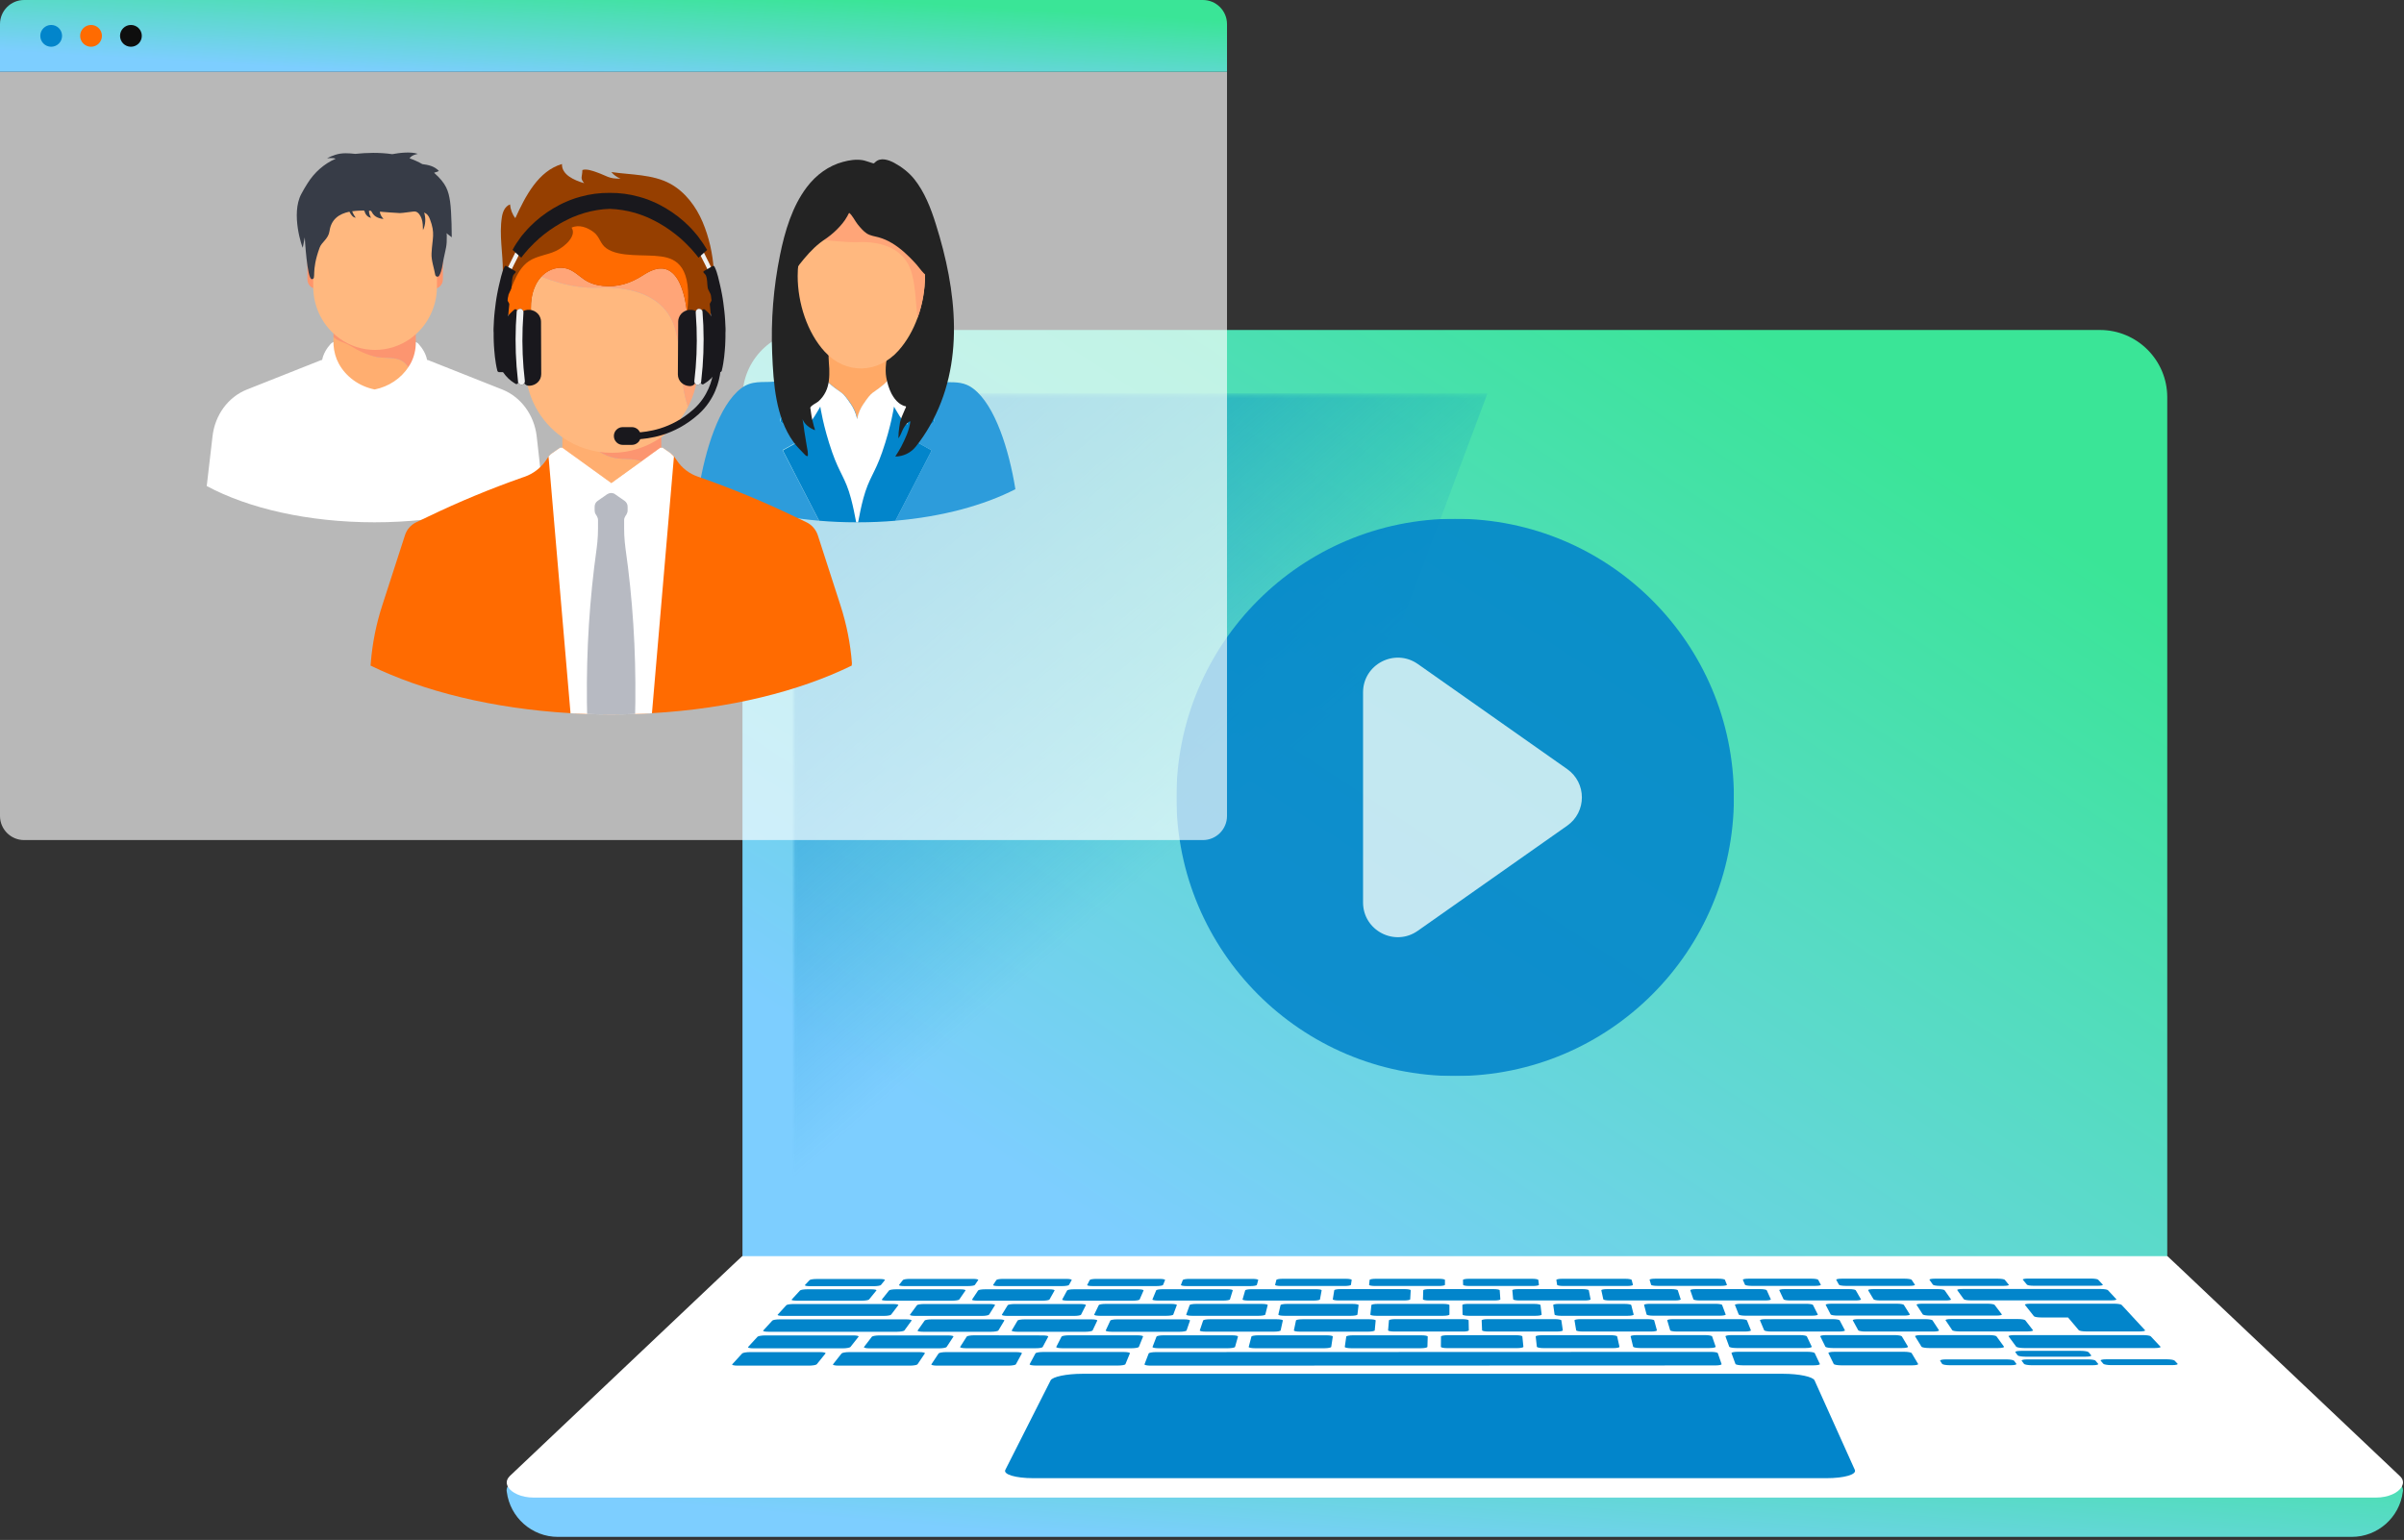 <svg width="721" height="462" viewBox="0 0 721 462" fill="none" xmlns="http://www.w3.org/2000/svg">
<rect x="0" y="0" width="721" height="462" fill="#333333" stroke="none"/>
<path d="M720.701 447.191C720.67 447.316 720.67 447.441 720.638 447.598C719.669 455.201 713.161 461.083 705.308 461.083H167.333C159.48 461.083 152.972 455.201 152.002 447.598C151.971 447.473 151.971 447.348 151.94 447.222C151.908 446.503 152.221 445.815 152.91 445.126L186.543 413.276H686.035L719.669 445.126C720.419 445.752 720.732 446.472 720.701 447.191Z" fill="url(#paint0_linear)"/>
<path d="M649.994 379.204H222.68V119.18C222.68 108.042 231.722 99 242.86 99H629.814C640.952 99 649.994 108.042 649.994 119.18V379.204Z" fill="url(#paint1_linear)"/>
<mask id="mask0" mask-type="alpha" maskUnits="userSpaceOnUse" x="238" y="118" width="260" height="242">
<path d="M497.907 118.303L357.304 359.868H238.07V118.303H497.907Z" fill="url(#paint2_linear)"/>
</mask>
<g mask="url(#mask0)">
<path d="M446.128 117.968L355.804 359.533H236.57V117.968H446.128Z" fill="url(#paint3_linear)"/>
</g>
<g clip-path="url(#clip0)">
<path d="M720.701 444.816C720.67 444.941 720.67 445.066 720.639 445.222C720.576 445.504 720.451 445.817 720.294 446.098C719.262 447.85 716.29 449.29 712.629 449.29H160.043C156.351 449.29 153.41 447.85 152.378 446.13C152.221 445.848 152.096 445.567 152.033 445.254C152.002 445.128 152.002 445.003 151.971 444.878C151.94 444.159 152.252 443.47 152.941 442.782L186.574 410.932L204.251 394.194L219.55 379.708L222.585 376.861H650.056L653.09 379.708L668.39 394.194L686.067 410.932L719.7 442.782C720.42 443.408 720.732 444.096 720.701 444.816Z" fill="white"/>
<path d="M242.919 385.869H262.098C263.099 385.869 264.038 385.713 264.194 385.525L265.383 384.055C265.54 383.867 264.851 383.71 263.85 383.71H244.89C243.889 383.71 242.951 383.867 242.794 384.055L241.418 385.525C241.261 385.713 241.918 385.869 242.919 385.869Z" fill="#0285CB"/>
<path d="M238.948 390.218H258.502C259.534 390.218 260.473 390.061 260.629 389.874L262.851 387.152C263.007 386.964 262.319 386.808 261.318 386.808H242.076C241.075 386.808 240.105 386.964 239.949 387.152L237.446 389.874C237.227 390.061 237.915 390.218 238.948 390.218Z" fill="#0285CB"/>
<path d="M266.044 390.218H285.598C286.63 390.218 287.569 390.061 287.694 389.874L289.571 387.152C289.696 386.964 288.977 386.808 287.976 386.808H268.734C267.733 386.808 266.794 386.964 266.638 387.152L264.479 389.874C264.323 390.061 265.011 390.218 266.044 390.218Z" fill="#0285CB"/>
<path d="M293.135 390.218H312.689C313.721 390.218 314.629 390.061 314.754 389.874L316.287 387.152C316.381 386.964 315.661 386.808 314.66 386.808H295.419C294.418 386.808 293.479 386.964 293.354 387.152L291.539 389.874C291.383 390.061 292.134 390.218 293.135 390.218Z" fill="#0285CB"/>
<path d="M320.232 390.218H339.786C340.818 390.218 341.694 390.061 341.788 389.874L342.977 387.152C343.071 386.964 342.32 386.808 341.288 386.808H322.046C321.045 386.808 320.138 386.964 320.044 387.152L318.573 389.874C318.479 390.061 319.23 390.218 320.232 390.218Z" fill="#0285CB"/>
<path d="M346.759 387.122L345.633 389.844C345.539 390.032 346.321 390.188 347.353 390.188H366.908C367.94 390.188 368.816 390.032 368.879 389.844L369.723 387.122C369.786 386.934 369.004 386.778 368.003 386.778H348.761C347.698 386.778 346.822 386.934 346.759 387.122Z" fill="#0285CB"/>
<path d="M394.631 386.778H375.39C374.388 386.778 373.512 386.934 373.45 387.122L372.668 389.844C372.605 390.032 373.387 390.188 374.42 390.188H393.974C395.006 390.188 395.851 390.032 395.882 389.844L396.383 387.122C396.414 386.903 395.632 386.778 394.631 386.778Z" fill="#0285CB"/>
<path d="M421.284 386.746H402.043C401.041 386.746 400.197 386.903 400.165 387.09L399.727 389.812C399.696 390 400.51 390.156 401.511 390.156H421.065C422.097 390.156 422.942 390 422.942 389.812L423.099 387.09C423.099 386.903 422.285 386.746 421.284 386.746Z" fill="#0285CB"/>
<path d="M447.943 386.747H428.702C427.7 386.747 426.856 386.903 426.856 387.091L426.762 389.813C426.762 390 427.575 390.157 428.608 390.157H448.162C449.194 390.157 450.008 390 449.976 389.813L449.789 387.091C449.789 386.903 448.944 386.747 447.943 386.747Z" fill="#0285CB"/>
<path d="M474.6 386.747H455.358C454.357 386.747 453.544 386.903 453.575 387.091L453.825 389.813C453.857 390 454.701 390.157 455.703 390.157H475.257C476.289 390.157 477.071 390 477.04 389.813L476.508 387.091C476.446 386.903 475.601 386.747 474.6 386.747Z" fill="#0285CB"/>
<path d="M502.32 390.156C503.352 390.156 504.135 390 504.072 389.812L503.196 387.09C503.133 386.903 502.257 386.746 501.256 386.746H482.015C481.014 386.746 480.231 386.903 480.263 387.09L480.857 389.812C480.888 390 481.764 390.156 482.797 390.156H502.32Z" fill="#0285CB"/>
<path d="M529.409 390.156C530.441 390.156 531.192 390 531.098 389.812L529.878 387.09C529.784 386.903 528.908 386.746 527.907 386.746H508.666C507.665 386.746 506.882 386.903 506.945 387.09L507.884 389.812C507.946 390 508.822 390.156 509.855 390.156H529.409Z" fill="#0285CB"/>
<path d="M556.476 390.156C557.509 390.156 558.228 390 558.134 389.812L556.57 387.09C556.476 386.903 555.569 386.746 554.536 386.746H535.295C534.294 386.746 533.543 386.903 533.637 387.09L534.92 389.812C535.013 390 535.921 390.156 536.953 390.156H556.476Z" fill="#0285CB"/>
<path d="M583.536 390.156C584.568 390.156 585.288 390 585.131 389.812L583.223 387.09C583.098 386.903 582.159 386.746 581.158 386.746H561.916C560.915 386.746 560.196 386.903 560.289 387.09L561.916 389.812C562.042 390 562.949 390.156 563.981 390.156H583.536Z" fill="#0285CB"/>
<path d="M296.639 394.41L298.422 391.563C298.548 391.376 297.828 391.219 296.795 391.219H277.147C276.115 391.219 275.176 391.376 275.02 391.563L272.924 394.41C272.767 394.629 273.487 394.786 274.551 394.786H294.543C295.575 394.786 296.514 394.598 296.639 394.41Z" fill="#0285CB"/>
<path d="M322.168 394.786C323.201 394.786 324.139 394.629 324.233 394.41L325.672 391.563C325.766 391.376 325.015 391.219 323.983 391.219H304.335C303.302 391.219 302.363 391.376 302.238 391.563L300.486 394.41C300.361 394.629 301.112 394.786 302.144 394.786H322.168Z" fill="#0285CB"/>
<path d="M349.857 394.755C350.889 394.755 351.828 394.598 351.89 394.379L352.954 391.532C353.017 391.344 352.266 391.188 351.233 391.188H331.585C330.553 391.188 329.645 391.344 329.552 391.532L328.175 394.379C328.081 394.598 328.832 394.755 329.896 394.755H349.857Z" fill="#0285CB"/>
<path d="M356.805 391.532L355.773 394.379C355.71 394.598 356.493 394.755 357.525 394.755H377.486C378.518 394.755 379.426 394.598 379.488 394.379L380.208 391.532C380.271 391.344 379.457 391.188 378.425 391.188H358.777C357.775 391.188 356.868 391.344 356.805 391.532Z" fill="#0285CB"/>
<path d="M384.059 391.532L383.402 394.379C383.339 394.598 384.153 394.755 385.216 394.755H405.177C406.21 394.755 407.086 394.598 407.117 394.379L407.461 391.532C407.493 391.344 406.679 391.188 405.647 391.188H385.999C384.997 391.188 384.121 391.344 384.059 391.532Z" fill="#0285CB"/>
<path d="M411.306 391.532L410.993 394.379C410.962 394.598 411.806 394.755 412.839 394.755H432.8C433.832 394.755 434.708 394.598 434.708 394.379V391.532C434.708 391.344 433.864 391.188 432.831 391.188H413.183C412.182 391.188 411.337 391.344 411.306 391.532Z" fill="#0285CB"/>
<path d="M438.587 391.533L438.649 394.38C438.649 394.599 439.494 394.755 440.558 394.755H460.519C461.551 394.755 462.396 394.599 462.365 394.38L462.021 391.533C461.989 391.345 461.145 391.189 460.112 391.189H440.464C439.4 391.157 438.555 391.314 438.587 391.533Z" fill="#0285CB"/>
<path d="M465.841 391.533L466.247 394.38C466.279 394.599 467.155 394.756 468.187 394.756H488.148C489.181 394.756 489.994 394.599 489.963 394.38L489.243 391.533C489.181 391.345 488.305 391.189 487.303 391.189H467.655C466.623 391.158 465.809 391.314 465.841 391.533Z" fill="#0285CB"/>
<path d="M515.803 394.724C516.835 394.724 517.649 394.568 517.555 394.349L516.491 391.502C516.428 391.314 515.521 391.158 514.489 391.158H494.841C493.808 391.158 493.026 391.314 493.088 391.502L493.839 394.349C493.902 394.568 494.778 394.724 495.842 394.724H515.803Z" fill="#0285CB"/>
<path d="M543.462 394.724C544.494 394.724 545.276 394.568 545.182 394.349L543.743 391.502C543.649 391.314 542.742 391.158 541.71 391.158H522.061C521.029 391.158 520.247 391.314 520.341 391.502L521.467 394.349C521.561 394.568 522.468 394.724 523.501 394.724H543.462Z" fill="#0285CB"/>
<path d="M571.118 394.693C572.15 394.693 572.901 394.537 572.776 394.318L570.993 391.471C570.867 391.283 569.929 391.126 568.896 391.126H549.248C548.216 391.126 547.465 391.283 547.559 391.471L549.029 394.318C549.123 394.537 550.062 394.693 551.125 394.693H571.118Z" fill="#0285CB"/>
<path d="M598.746 394.693C599.779 394.693 600.53 394.537 600.373 394.318L598.214 391.471C598.058 391.283 597.119 391.126 596.087 391.126H576.439C575.406 391.126 574.687 391.283 574.812 391.471L576.658 394.318C576.783 394.537 577.753 394.693 578.785 394.693H598.746Z" fill="#0285CB"/>
<path d="M639.45 394.881L637.667 392.941L636.29 391.471C636.103 391.283 635.133 391.126 634.1 391.126H608.883C607.851 391.126 607.163 391.283 607.319 391.471L610.01 394.881C610.166 395.1 611.167 395.256 612.2 395.256H620.24L623.463 399.073C623.651 399.292 624.652 399.449 625.716 399.449H641.766C642.829 399.449 643.549 399.261 643.33 399.073L639.45 394.881Z" fill="#0285CB"/>
<path d="M276.869 399.542H297.268C298.332 399.542 299.302 399.355 299.427 399.167L301.21 396.195C301.335 395.976 300.585 395.819 299.521 395.819H279.466C278.402 395.819 277.432 395.976 277.307 396.195L275.211 399.167C275.055 399.386 275.806 399.542 276.869 399.542Z" fill="#0285CB"/>
<path d="M305.152 399.543H325.551C326.615 399.543 327.553 399.355 327.678 399.168L329.086 396.195C329.18 395.976 328.398 395.82 327.365 395.82H307.311C306.247 395.82 305.308 395.976 305.183 396.195L303.431 399.168C303.306 399.355 304.088 399.543 305.152 399.543Z" fill="#0285CB"/>
<path d="M333.404 399.543H353.803C354.867 399.543 355.805 399.355 355.868 399.168L356.9 396.195C356.963 395.976 356.181 395.82 355.117 395.82H335.062C333.998 395.82 333.091 395.976 332.997 396.195L331.621 399.168C331.558 399.355 332.34 399.543 333.404 399.543Z" fill="#0285CB"/>
<path d="M384.087 399.136L384.744 396.164C384.775 395.945 383.961 395.788 382.929 395.788H362.874C361.81 395.788 360.903 395.945 360.84 396.164L359.839 399.136C359.777 399.355 360.59 399.511 361.654 399.511H382.053C383.148 399.511 384.055 399.355 384.087 399.136Z" fill="#0285CB"/>
<path d="M412.308 399.136L412.589 396.164C412.621 395.945 411.776 395.789 410.712 395.789H390.657C389.594 395.789 388.717 395.945 388.686 396.164L388.06 399.136C388.029 399.355 388.843 399.512 389.906 399.512H410.305C411.4 399.512 412.276 399.324 412.308 399.136Z" fill="#0285CB"/>
<path d="M440.528 399.105L440.466 396.132C440.466 395.913 439.59 395.757 438.557 395.757H418.502C417.439 395.757 416.594 395.913 416.563 396.132L416.312 399.105C416.281 399.324 417.157 399.48 418.221 399.48H438.62C439.652 399.511 440.528 399.324 440.528 399.105Z" fill="#0285CB"/>
<path d="M468.717 399.104L468.279 396.132C468.248 395.913 467.372 395.756 466.308 395.756H446.253C445.189 395.756 444.345 395.913 444.376 396.132L444.501 399.104C444.501 399.323 445.377 399.479 446.441 399.479H466.84C467.904 399.479 468.748 399.323 468.717 399.104Z" fill="#0285CB"/>
<path d="M496.936 399.104L496.123 396.132C496.06 395.913 495.153 395.756 494.12 395.756H474.066C473.002 395.756 472.188 395.913 472.22 396.132L472.72 399.104C472.751 399.323 473.659 399.479 474.723 399.479H495.122C496.154 399.479 496.999 399.323 496.936 399.104Z" fill="#0285CB"/>
<path d="M502.944 399.479H523.343C524.407 399.479 525.221 399.292 525.127 399.104L523.938 396.132C523.844 395.913 522.937 395.756 521.873 395.756H501.818C500.754 395.756 499.972 395.913 500.035 396.132L500.911 399.104C500.973 399.323 501.881 399.479 502.944 399.479Z" fill="#0285CB"/>
<path d="M531.199 399.479H551.598C552.662 399.479 553.444 399.292 553.319 399.104L551.754 396.132C551.661 395.913 550.691 395.756 549.658 395.756H529.603C528.54 395.756 527.758 395.913 527.851 396.132L529.103 399.104C529.197 399.292 530.135 399.479 531.199 399.479Z" fill="#0285CB"/>
<path d="M559.451 399.48H579.85C580.913 399.48 581.664 399.292 581.539 399.105L579.599 396.132C579.474 395.913 578.504 395.757 577.441 395.757H557.386C556.322 395.757 555.571 395.913 555.696 396.132L557.323 399.105C557.417 399.292 558.387 399.48 559.451 399.48Z" fill="#0285CB"/>
<path d="M587.703 399.448H608.102C609.165 399.448 609.916 399.26 609.728 399.073L607.413 396.101C607.257 395.882 606.256 395.725 605.223 395.725H585.168C584.105 395.725 583.385 395.882 583.51 396.101L585.513 399.073C585.638 399.292 586.639 399.448 587.703 399.448Z" fill="#0285CB"/>
<path d="M283.907 404.11L285.94 401.012C286.097 400.793 285.315 400.637 284.251 400.637H263.758C262.694 400.637 261.693 400.824 261.506 401.012L259.128 404.11C258.971 404.329 259.691 404.516 260.786 404.516H281.654C282.749 404.516 283.75 404.329 283.907 404.11Z" fill="#0285CB"/>
<path d="M312.721 404.11L314.379 401.012C314.504 400.793 313.722 400.637 312.627 400.637L292.134 400.605C291.07 400.605 290.069 400.793 289.944 400.981L287.973 404.078C287.817 404.297 288.599 404.485 289.694 404.485H310.562C311.626 404.516 312.627 404.329 312.721 404.11Z" fill="#0285CB"/>
<path d="M341.037 400.605H320.544C319.481 400.605 318.511 400.793 318.386 400.98L316.79 404.078C316.665 404.297 317.478 404.485 318.573 404.485H339.442C340.537 404.485 341.507 404.297 341.569 404.078L342.821 400.98C342.915 400.761 342.132 400.605 341.037 400.605Z" fill="#0285CB"/>
<path d="M347.452 404.485H368.321C369.416 404.485 370.354 404.297 370.417 404.078L371.293 400.981C371.355 400.762 370.542 400.605 369.447 400.605H348.954C347.89 400.605 346.952 400.793 346.858 400.981L345.669 404.078C345.544 404.297 346.357 404.485 347.452 404.485Z" fill="#0285CB"/>
<path d="M376.358 404.485H397.226C398.321 404.485 399.229 404.297 399.26 404.078L399.729 400.98C399.76 400.761 398.916 400.605 397.852 400.605H377.359C376.295 400.605 375.357 400.793 375.325 400.98L374.512 404.078C374.418 404.297 375.263 404.485 376.358 404.485Z" fill="#0285CB"/>
<path d="M405.235 404.485H426.103C427.198 404.485 428.074 404.297 428.105 404.078L428.199 400.981C428.199 400.762 427.355 400.605 426.26 400.605H405.767C404.703 400.605 403.796 400.793 403.764 400.981L403.326 404.078C403.264 404.297 404.14 404.485 405.235 404.485Z" fill="#0285CB"/>
<path d="M434.116 404.454H454.953C456.048 404.454 456.924 404.266 456.892 404.047L456.579 400.95C456.548 400.731 455.672 400.574 454.608 400.574H434.116C433.052 400.574 432.176 400.762 432.176 400.95L432.145 404.047C432.145 404.297 433.021 404.454 434.116 404.454Z" fill="#0285CB"/>
<path d="M462.991 404.453H483.828C484.923 404.453 485.768 404.265 485.705 404.046L485.017 400.949C484.954 400.73 484.047 400.573 482.983 400.573H462.49C461.427 400.573 460.551 400.761 460.582 400.949L460.926 404.046C460.989 404.265 461.896 404.453 462.991 404.453Z" fill="#0285CB"/>
<path d="M511.393 400.544H490.9C489.836 400.544 488.991 400.732 489.054 400.919L489.805 404.017C489.868 404.236 490.775 404.423 491.87 404.423H512.707C513.802 404.423 514.615 404.236 514.553 404.017L513.489 400.919C513.395 400.732 512.488 400.544 511.393 400.544Z" fill="#0285CB"/>
<path d="M539.803 400.543H519.31C518.246 400.543 517.433 400.731 517.496 400.919L518.622 404.016C518.716 404.235 519.654 404.423 520.749 404.423H541.586C542.681 404.423 543.464 404.235 543.37 404.016L541.899 400.919C541.805 400.731 540.867 400.543 539.803 400.543Z" fill="#0285CB"/>
<path d="M568.174 400.543H547.682C546.618 400.543 545.836 400.731 545.93 400.919L547.463 404.016C547.556 404.235 548.558 404.423 549.653 404.423H570.49C571.585 404.423 572.367 404.235 572.242 404.016L570.396 400.919C570.208 400.7 569.238 400.543 568.174 400.543Z" fill="#0285CB"/>
<path d="M596.557 400.543H576.064C575 400.543 574.218 400.731 574.374 400.919L576.283 404.016C576.408 404.235 577.409 404.423 578.504 404.423H599.341C600.436 404.423 601.187 404.235 601.031 404.016L598.778 400.919C598.622 400.7 597.62 400.543 596.557 400.543Z" fill="#0285CB"/>
<path d="M607.007 404.423H646.365C647.46 404.423 648.18 404.236 647.961 404.017L645.051 400.919C644.864 400.7 643.831 400.544 642.736 400.544H604.066C603.002 400.544 602.251 400.732 602.407 400.919L604.691 404.017C604.879 404.236 605.911 404.423 607.007 404.423Z" fill="#0285CB"/>
<path d="M275.68 405.643H254.718C253.623 405.643 252.591 405.831 252.403 406.05L249.837 409.304C249.65 409.523 250.401 409.71 251.527 409.71H272.864C273.991 409.71 275.023 409.523 275.18 409.304L277.37 406.05C277.557 405.831 276.807 405.643 275.68 405.643Z" fill="#0285CB"/>
<path d="M304.714 405.643H283.752C282.657 405.643 281.655 405.831 281.499 406.05L279.34 409.304C279.184 409.523 279.966 409.71 281.092 409.71H302.43C303.556 409.71 304.557 409.523 304.683 409.304L306.466 406.05C306.622 405.8 305.809 405.643 304.714 405.643Z" fill="#0285CB"/>
<path d="M337.093 405.611H312.783C311.688 405.611 310.687 405.799 310.562 406.018L308.81 409.272C308.684 409.491 309.498 409.679 310.593 409.679H335.341C336.467 409.679 337.437 409.491 337.531 409.272L338.876 406.018C339.001 405.799 338.188 405.611 337.093 405.611Z" fill="#0285CB"/>
<path d="M513.112 405.58L346.666 405.642C345.571 405.642 344.601 405.83 344.508 406.049L343.256 409.303C343.162 409.522 344.007 409.709 345.102 409.709L514.457 409.647C515.583 409.647 516.428 409.459 516.334 409.24L515.208 405.986C515.145 405.736 514.207 405.58 513.112 405.58Z" fill="#0285CB"/>
<path d="M542.112 405.55H521.15C520.055 405.55 519.242 405.738 519.304 405.957L520.493 409.21C520.587 409.429 521.557 409.617 522.683 409.617H543.989C545.116 409.617 545.929 409.429 545.804 409.21L544.271 405.957C544.177 405.738 543.207 405.55 542.112 405.55Z" fill="#0285CB"/>
<path d="M571.118 405.55H550.156C549.061 405.55 548.248 405.738 548.373 405.957L549.969 409.21C550.094 409.429 551.095 409.617 552.19 409.617H573.496C574.623 409.617 575.405 409.429 575.28 409.21L573.34 405.957C573.215 405.738 572.214 405.55 571.118 405.55Z" fill="#0285CB"/>
<path d="M632.192 387.059C632.004 386.871 631.065 386.714 630.033 386.714H588.578C587.577 386.714 586.857 386.871 587.014 387.059L588.985 389.78C589.11 389.968 590.08 390.125 591.081 390.125H633.193C634.225 390.125 634.914 389.968 634.726 389.78L632.192 387.059Z" fill="#0285CB"/>
<path d="M234.814 394.786H265.068C266.101 394.786 267.102 394.629 267.258 394.41L269.417 391.563C269.573 391.376 268.854 391.219 267.821 391.219H238.036C237.004 391.219 236.034 391.376 235.846 391.563L233.25 394.41C233.062 394.629 233.75 394.786 234.814 394.786Z" fill="#0285CB"/>
<path d="M230.469 399.542H269.014C270.078 399.542 271.079 399.355 271.236 399.167L273.395 396.195C273.551 395.976 272.8 395.819 271.768 395.819H233.879C232.816 395.819 231.815 395.976 231.627 396.195L228.905 399.167C228.717 399.386 229.405 399.542 230.469 399.542Z" fill="#0285CB"/>
<path d="M255.062 404.11L257.503 401.012C257.659 400.793 256.94 400.637 255.876 400.637H229.532C228.469 400.637 227.436 400.824 227.217 401.012L224.37 404.11C224.151 404.329 224.902 404.516 225.966 404.516H252.747C253.842 404.516 254.875 404.329 255.062 404.11Z" fill="#0285CB"/>
<path d="M245.924 405.643H224.962C223.867 405.643 222.804 405.831 222.585 406.05L219.612 409.304C219.393 409.523 220.144 409.71 221.239 409.71H242.577C243.703 409.71 244.767 409.523 244.955 409.304L247.583 406.05C247.739 405.831 247.019 405.643 245.924 405.643Z" fill="#0285CB"/>
<path d="M271.172 385.838H290.351C291.352 385.838 292.26 385.682 292.385 385.494L293.386 384.023C293.511 383.836 292.792 383.679 291.822 383.679H272.862C271.861 383.679 270.953 383.836 270.797 384.023L269.639 385.494C269.483 385.682 270.171 385.838 271.172 385.838Z" fill="#0285CB"/>
<path d="M299.425 385.838H318.603C319.605 385.838 320.512 385.682 320.606 385.494L321.419 384.023C321.513 383.836 320.793 383.679 319.792 383.679H300.833C299.831 383.679 298.924 383.836 298.83 384.023L297.86 385.494C297.704 385.682 298.423 385.838 299.425 385.838Z" fill="#0285CB"/>
<path d="M327.675 385.838H346.854C347.855 385.838 348.731 385.682 348.825 385.494L349.419 384.023C349.482 383.836 348.762 383.679 347.761 383.679H328.801C327.8 383.679 326.924 383.836 326.83 384.023L326.079 385.494C325.923 385.682 326.674 385.838 327.675 385.838Z" fill="#0285CB"/>
<path d="M355.897 385.838H375.045C376.046 385.838 376.891 385.682 376.953 385.494L377.36 384.023C377.423 383.836 376.641 383.679 375.639 383.679H356.68C355.678 383.679 354.834 383.836 354.74 384.023L354.177 385.494C354.145 385.682 354.896 385.838 355.897 385.838Z" fill="#0285CB"/>
<path d="M384.149 385.808H403.297C404.298 385.808 405.142 385.652 405.174 385.464L405.393 383.994C405.424 383.806 404.642 383.649 403.641 383.649H384.681C383.68 383.649 382.835 383.806 382.804 383.994L382.428 385.464C382.366 385.652 383.148 385.808 384.149 385.808Z" fill="#0285CB"/>
<path d="M412.402 385.808H431.55C432.551 385.808 433.364 385.652 433.364 385.464V383.994C433.364 383.806 432.551 383.649 431.581 383.649H412.621C411.62 383.649 410.807 383.806 410.775 383.994L410.619 385.464C410.588 385.652 411.401 385.808 412.402 385.808Z" fill="#0285CB"/>
<path d="M440.622 385.808H459.77C460.771 385.808 461.553 385.652 461.553 385.464L461.365 383.994C461.334 383.806 460.521 383.649 459.519 383.649H440.56C439.559 383.649 438.776 383.806 438.776 383.994L438.808 385.464C438.808 385.652 439.621 385.808 440.622 385.808Z" fill="#0285CB"/>
<path d="M468.875 385.808H488.023C489.024 385.808 489.806 385.652 489.744 385.464L489.368 383.994C489.306 383.806 488.461 383.649 487.491 383.649H468.531C467.53 383.649 466.748 383.806 466.779 383.994L466.998 385.464C467.03 385.652 467.874 385.808 468.875 385.808Z" fill="#0285CB"/>
<path d="M497.092 385.776H516.24C517.241 385.776 517.992 385.62 517.929 385.432L517.335 383.961C517.272 383.774 516.396 383.617 515.395 383.617H496.435C495.434 383.617 494.683 383.774 494.746 383.961L495.184 385.432C495.246 385.651 496.091 385.776 497.092 385.776Z" fill="#0285CB"/>
<path d="M525.314 385.776H544.462C545.463 385.776 546.214 385.62 546.089 385.432L545.307 383.961C545.213 383.774 544.337 383.617 543.336 383.617H524.376C523.375 383.617 522.655 383.774 522.718 383.961L523.343 385.432C523.437 385.62 524.313 385.776 525.314 385.776Z" fill="#0285CB"/>
<path d="M553.566 385.776H572.714C573.715 385.776 574.434 385.62 574.309 385.432L573.339 383.961C573.214 383.774 572.307 383.617 571.306 383.617H552.346C551.345 383.617 550.625 383.774 550.719 383.961L551.533 385.432C551.658 385.62 552.565 385.776 553.566 385.776Z" fill="#0285CB"/>
<path d="M581.789 385.776H600.936C601.937 385.776 602.626 385.62 602.469 385.432L601.28 383.961C601.124 383.774 600.217 383.617 599.215 383.617H580.256C579.255 383.617 578.566 383.774 578.691 383.961L579.724 385.432C579.88 385.62 580.788 385.776 581.789 385.776Z" fill="#0285CB"/>
<path d="M626.18 407.833H608.034C606.939 407.833 606.157 408.02 606.344 408.239L607.033 409.178C607.189 409.397 608.253 409.585 609.348 409.585H627.619C628.746 409.585 629.497 409.397 629.278 409.178L628.495 408.239C628.339 407.989 627.306 407.833 626.18 407.833Z" fill="#0285CB"/>
<path d="M624.087 405.267H606.128C605.033 405.267 604.282 405.455 604.439 405.674L605.127 406.612C605.283 406.831 606.316 407.019 607.442 407.019H625.526C626.621 407.019 627.372 406.831 627.184 406.612L626.402 405.674C626.245 405.455 625.213 405.267 624.087 405.267Z" fill="#0285CB"/>
<path d="M649.837 407.801H631.691C630.596 407.801 629.845 407.989 630.033 408.208L630.815 409.146C631.003 409.365 632.066 409.553 633.193 409.553H651.464C652.591 409.553 653.31 409.365 653.091 409.146L652.215 408.208C652.027 407.989 650.964 407.801 649.837 407.801Z" fill="#0285CB"/>
<path d="M601.779 407.833H583.632C582.537 407.833 581.755 408.021 581.88 408.24L582.475 409.178C582.631 409.397 583.632 409.585 584.759 409.585H603.03C604.156 409.585 604.907 409.397 604.751 409.178L604.063 408.24C603.906 408.021 602.874 407.833 601.779 407.833Z" fill="#0285CB"/>
<path d="M610.007 385.745H629.154C630.155 385.745 630.844 385.588 630.656 385.401L629.279 383.93C629.123 383.742 628.153 383.586 627.183 383.586H608.223C607.222 383.586 606.534 383.742 606.69 383.93L607.91 385.401C608.067 385.62 609.005 385.745 610.007 385.745Z" fill="#0285CB"/>
<path d="M547.78 443.468H309.907C304.588 443.468 300.803 442.342 301.522 440.965L315.101 414.121C315.664 413.026 319.919 412.15 324.643 412.15H534.796C539.52 412.15 543.713 413.026 544.213 414.121L556.29 440.965C556.947 442.373 553.13 443.468 547.78 443.468Z" fill="#0285CB"/>
</g>
<g clip-path="url(#clip1)">
<g opacity="0.88">
<path d="M436.427 322.825C390.248 322.825 352.829 285.406 352.829 239.227C352.829 193.047 390.248 155.628 436.427 155.628C482.606 155.628 520.025 193.047 520.025 239.227C520.025 285.406 482.606 322.825 436.427 322.825Z" fill="#0285CB"/>
<path opacity="0.82" d="M469.999 230.716L425.227 199.21C418.313 194.361 408.802 199.304 408.802 207.72V270.732C408.802 279.179 418.313 284.122 425.227 279.242L469.999 247.736C475.912 243.606 475.912 234.846 469.999 230.716Z" fill="white"/>
</g>
</g>
<g clip-path="url(#clip2)">
<path opacity="0.65" d="M0 21.541V244.798C0 248.795 3.235 252.031 7.231 252.031H360.769C364.765 252.031 368 248.795 368 244.798V21.541H0Z" fill="white"/>
<path d="M360.769 0H7.231C3.235 0 0 3.236 0 7.234V21.542H368V7.234C368 3.236 364.765 0 360.769 0Z" fill="url(#paint4_linear)"/>
<path d="M27.306 14.023C29.11 14.023 30.573 12.56 30.573 10.756C30.573 8.951 29.11 7.488 27.306 7.488C25.502 7.488 24.039 8.951 24.039 10.756C24.039 12.56 25.502 14.023 27.306 14.023Z" fill="#FF6B01"/>
<path d="M39.267 14.023C41.071 14.023 42.533 12.56 42.533 10.756C42.533 8.951 41.071 7.488 39.267 7.488C37.463 7.488 36 8.951 36 10.756C36 12.56 37.463 14.023 39.267 14.023Z" fill="#0E0E0E"/>
<path d="M15.35 14.023C17.154 14.023 18.616 12.56 18.616 10.756C18.616 8.951 17.154 7.488 15.35 7.488C13.546 7.488 12.083 8.951 12.083 10.756C12.083 12.56 13.546 14.023 15.35 14.023Z" fill="#0285CB"/>
<path d="M124.642 111.994C124.325 112.248 123.976 112.502 123.627 112.724C120.424 114.945 116.523 120.465 112.337 120.465C108.15 120.465 104.249 114.945 101.046 112.724C100.697 112.47 100.348 112.216 99.999 111.931V101.081C102.029 101.207 104.059 102.223 105.803 103.333C108.087 104.793 110.307 106.537 112.971 107.077C115.667 107.616 118.775 106.918 120.963 108.536C121.629 109.044 122.168 109.71 122.739 110.345C123.31 110.979 123.976 111.518 124.642 111.994Z" fill="#FFAE70"/>
<path d="M124.706 99.779V112.026L124.674 111.994C123.976 111.518 123.342 110.979 122.771 110.376C122.2 109.773 121.693 109.075 120.995 108.567C118.807 106.918 115.698 107.616 113.003 107.108C110.338 106.569 107.484 105.268 105.169 103.809C103.424 102.698 101.268 102.413 99.999 101.112V99.779H124.706Z" fill="#FC9570"/>
<path d="M94.959 86.644V74.398C93.436 74.398 92.199 75.635 92.199 77.158V83.852C92.199 85.407 93.436 86.644 94.959 86.644Z" fill="#FF956B"/>
<path d="M130.07 86.644V74.398C131.593 74.398 132.83 75.635 132.83 77.158V83.852C132.83 85.407 131.593 86.644 130.07 86.644Z" fill="#FF956B"/>
<path d="M93.945 56.79V64.626V85.978C93.945 92.45 97.085 98.161 101.906 101.587C104.919 103.745 108.566 104.982 112.499 104.982C116.432 104.982 120.079 103.713 123.092 101.587C125.503 99.842 127.532 97.558 128.896 94.861C130.26 92.196 131.053 89.182 131.053 85.978V56.79H93.945Z" fill="#FFB87F"/>
<path d="M162.639 145.812C150.206 152.507 132.286 156.694 112.337 156.694C92.388 156.694 74.437 152.507 62.004 145.812L63.748 130.838C64.478 124.493 68.442 119.099 74.024 116.878L96.416 107.995L96.606 108.027C96.955 106.187 97.97 104.473 99.207 103.141C99.397 102.919 99.746 102.728 100 102.602C100 102.919 100.031 103.236 100.031 103.553C100.19 105.552 100.697 107.424 101.617 109.105C103.742 113.008 107.675 115.895 112.369 116.847C116.65 115.99 120.298 113.484 122.518 110.089C122.74 109.772 122.93 109.423 123.121 109.105C124.199 107.138 124.706 104.949 124.738 102.602C124.992 102.728 125.309 102.951 125.499 103.141C126.736 104.505 127.751 106.187 128.1 108.027L128.29 107.995L150.682 116.878C156.232 119.099 160.196 124.461 160.958 130.838L162.639 145.812Z" fill="white"/>
<path d="M90.388 58.153C90.991 57.043 91.562 56.028 92.164 55.108C94.258 51.713 97.239 49.111 100.664 47.62C99.903 47.271 98.095 47.493 98.095 47.493C98.095 47.493 99.998 46.415 102.028 46.097C104.121 45.78 106.31 46.193 106.563 46.161C109.894 45.812 113.826 45.685 117.664 46.256H117.6C119.852 45.843 123.182 45.431 125.307 46.161C124.515 46.351 123.658 46.573 123.056 47.208C122.992 47.303 122.897 47.398 122.834 47.493C124.166 47.969 125.466 48.54 126.671 49.238C128.416 49.46 130.223 49.809 131.619 51.269C131.302 51.523 130.889 51.586 130.509 51.713C130.414 51.745 130.287 51.776 130.192 51.84C133.902 55.108 134.505 57.328 134.981 60.406C135.488 63.896 135.488 71.193 135.488 71.193C134.949 70.78 134.442 70.368 133.902 69.955C133.966 70.146 133.998 70.368 133.998 70.59C134.061 73.984 133.712 74.397 133.046 77.696C132.666 79.537 132.602 81.123 131.746 82.677C131.46 83.217 130.667 83.058 130.541 82.487C130.192 80.393 129.304 78.109 129.431 75.983C129.653 71.415 130.604 70.082 128.923 65.704C128.574 64.784 128.098 64.118 127.21 63.769C127.75 65.482 127.654 67.449 126.862 69.035C126.83 67.893 126.83 66.688 126.449 65.609C126.164 64.784 125.529 63.705 124.673 63.483C124.388 63.42 124.102 63.452 123.817 63.483C122.516 63.61 121.248 63.864 119.947 63.927C119.503 63.927 113.921 63.547 113.953 63.483C113.89 64.53 115.063 65.736 115.063 65.736C114.968 65.641 114.524 65.641 114.397 65.609C114.017 65.514 113.604 65.418 113.255 65.26C112.558 64.974 111.955 64.435 111.574 63.737C111.479 63.578 111.384 63.325 111.226 63.261C111.13 63.198 110.655 63.134 110.655 63.325C110.686 64.054 110.94 64.752 111.289 65.387C111.257 65.323 110.845 65.228 110.782 65.196C110.56 65.101 110.338 64.974 110.147 64.784C109.767 64.435 109.481 63.959 109.354 63.42C109.259 63.071 108.942 63.166 108.688 63.166C108.339 63.166 107.991 63.166 107.642 63.198C106.944 63.229 106.278 63.293 105.612 63.388C105.961 64.34 106.69 65.323 106.69 65.323C106.69 65.323 106.024 65.26 105.58 64.721C105.326 64.403 105.041 63.991 104.787 63.515C101.711 64.149 99.332 65.767 98.825 69.321C98.507 71.668 96.446 72.652 95.875 74.27C93.147 81.662 95.019 83.629 93.528 83.756C92.101 83.851 91.403 71.224 91.403 71.224L90.8 74.334C90.674 74.302 87.121 64.213 90.388 58.153Z" fill="#373C47"/>
<path d="M251.888 130.044L256.455 142.829H257.628L262.195 130.044L263.337 125.666L269.966 113.673L267.301 101.903H246.781L244.117 113.673L250.714 125.666L251.888 130.044Z" fill="#FFA966"/>
<path d="M275.485 132.901L279.45 135.122L268.571 156.219C264.924 156.537 261.182 156.695 257.376 156.695H256.868C253.062 156.695 249.32 156.537 245.672 156.219L234.794 135.122L238.41 133.123L240.788 131.79L235.143 127.349L234.001 126.46L234.35 125.223L237.934 112.533C238.695 111.993 239.488 111.327 240.281 110.502C241.454 109.296 243.072 108.63 244.975 108.376L245.165 108.345H245.197L245.387 108.313H245.482C245.514 108.757 245.609 109.328 245.768 109.994C245.768 110.058 245.799 110.121 245.831 110.185C245.926 110.502 246.021 110.851 246.18 111.2C246.212 111.264 246.243 111.359 246.275 111.422C246.307 111.486 246.338 111.581 246.37 111.644C246.402 111.739 246.434 111.803 246.465 111.898C246.497 111.961 246.529 112.025 246.561 112.12C246.592 112.184 246.624 112.279 246.687 112.342C246.719 112.406 246.751 112.469 246.814 112.564C246.846 112.596 246.878 112.659 246.878 112.691C246.909 112.755 246.941 112.818 246.973 112.85C247.005 112.913 247.036 112.945 247.068 113.008C247.1 113.072 247.163 113.167 247.227 113.231C247.258 113.294 247.322 113.357 247.353 113.421C247.48 113.611 247.607 113.77 247.766 113.96C247.829 114.055 247.893 114.119 247.988 114.214C248.051 114.277 248.115 114.341 248.178 114.436C248.241 114.5 248.273 114.563 248.337 114.595C248.4 114.658 248.463 114.753 248.559 114.817C248.654 114.912 248.717 114.975 248.812 115.071C248.876 115.134 248.907 115.166 248.971 115.229C249.129 115.356 249.256 115.483 249.415 115.61C250.62 116.593 251.35 117.101 251.92 117.514C251.984 117.545 252.016 117.577 252.079 117.609C252.523 117.926 252.872 118.212 253.316 118.687C253.379 118.751 253.411 118.783 253.475 118.846C253.57 118.973 253.665 119.068 253.792 119.227C253.887 119.322 253.95 119.449 254.045 119.544C254.141 119.671 254.236 119.798 254.331 119.925C254.426 120.052 254.521 120.21 254.648 120.337C254.711 120.432 254.807 120.559 254.87 120.654C254.965 120.75 255.029 120.877 255.092 121.003C255.187 121.13 255.251 121.257 255.346 121.384C255.378 121.448 255.409 121.479 255.441 121.543C255.473 121.606 255.504 121.638 255.536 121.701C255.663 121.892 255.758 122.05 255.885 122.272C255.917 122.336 255.98 122.431 256.012 122.526C256.107 122.685 256.17 122.844 256.266 123.034C256.297 123.129 256.361 123.224 256.392 123.288V123.319C256.456 123.478 256.519 123.637 256.583 123.827C256.71 124.144 256.805 124.462 256.9 124.811C256.932 124.906 256.963 125.033 256.995 125.16C257.027 125.286 257.058 125.382 257.09 125.509C257.122 125.635 257.154 125.762 257.154 125.858C257.185 125.731 257.217 125.604 257.217 125.509C257.249 125.382 257.28 125.286 257.312 125.16C257.344 125.033 257.376 124.937 257.407 124.811C257.439 124.684 257.471 124.588 257.503 124.462C257.534 124.398 257.566 124.303 257.566 124.239C257.598 124.144 257.629 124.049 257.661 123.986C257.693 123.922 257.725 123.827 257.756 123.764C257.82 123.637 257.851 123.478 257.915 123.351C257.947 123.288 257.978 123.224 257.978 123.193C258.042 123.066 258.073 122.97 258.137 122.844C258.2 122.717 258.232 122.621 258.295 122.526C258.517 122.114 258.739 121.765 258.961 121.416C259.469 120.623 259.913 120.052 260.262 119.576C260.293 119.512 260.357 119.449 260.389 119.417C260.484 119.29 260.579 119.163 260.674 119.068C260.738 119.005 260.769 118.941 260.833 118.878C260.928 118.751 261.023 118.656 261.118 118.561C261.15 118.529 261.15 118.529 261.182 118.497C261.467 118.212 261.721 118.021 262.006 117.799C262.038 117.767 262.038 117.767 262.07 117.736C262.387 117.514 262.704 117.291 263.148 116.974C263.211 116.942 263.275 116.879 263.338 116.816C263.338 116.816 263.338 116.816 263.37 116.816C263.402 116.784 263.465 116.752 263.497 116.72C263.56 116.689 263.592 116.625 263.655 116.593C263.719 116.53 263.814 116.467 263.909 116.403C264.195 116.181 264.512 115.927 264.892 115.642C265.336 115.293 265.717 114.912 266.066 114.531C266.129 114.468 266.161 114.404 266.224 114.373C266.351 114.246 266.446 114.119 266.573 113.96C266.605 113.929 266.605 113.897 266.637 113.897C266.732 113.77 266.859 113.611 266.954 113.484C266.986 113.453 267.017 113.389 267.049 113.357C267.081 113.294 267.144 113.231 267.176 113.167C267.208 113.104 267.271 113.04 267.303 112.945C267.398 112.786 267.493 112.596 267.588 112.437C267.652 112.31 267.715 112.184 267.778 112.057C267.842 111.93 267.905 111.803 267.937 111.708C267.969 111.644 267.969 111.613 268 111.549C268 111.517 268.032 111.486 268.032 111.454C268.064 111.422 268.064 111.39 268.064 111.359C268.064 111.327 268.096 111.295 268.096 111.264C268.127 111.2 268.159 111.137 268.159 111.073C268.191 110.946 268.254 110.819 268.286 110.724C268.318 110.661 268.318 110.597 268.349 110.566C268.381 110.502 268.381 110.407 268.413 110.343C268.444 110.248 268.476 110.153 268.508 110.058C268.54 109.931 268.571 109.836 268.603 109.709C268.603 109.645 268.635 109.582 268.635 109.519C268.635 109.455 268.666 109.423 268.666 109.392C268.698 109.296 268.698 109.17 268.73 109.074C268.73 109.043 268.73 109.011 268.73 108.979C268.73 108.948 268.73 108.916 268.73 108.884C268.762 108.757 268.762 108.662 268.762 108.567C268.762 108.535 268.762 108.503 268.762 108.472C268.762 108.44 268.762 108.44 268.762 108.408L268.92 108.44H269.015L269.237 108.472C271.14 108.725 272.79 109.392 273.931 110.597C274.724 111.422 275.517 112.088 276.278 112.628L279.989 125.762L280.211 126.555L279.069 127.444L273.392 131.917L275.485 132.901Z" fill="#0285CB"/>
<path d="M242.088 127.284C242.944 127.633 246.021 121.986 246.021 121.986C246.021 121.986 246.877 127.919 249.573 135.66C251.856 142.195 253.569 143.338 255.218 149.524C255.884 151.999 256.36 154.473 256.709 156.314C256.741 156.44 256.772 156.567 256.804 156.694H257.343C257.375 156.567 257.407 156.44 257.438 156.314C257.787 154.442 258.263 151.999 258.929 149.524C260.61 143.338 262.323 142.164 264.574 135.66C267.27 127.919 268.127 121.986 268.127 121.986C268.127 121.986 271.203 127.633 272.059 127.284C272.567 127.062 272.662 120.749 271.647 115.863C270.918 112.468 269.839 109.74 269.237 108.312L268.729 108.249C268.602 109.803 267.936 112.944 264.828 115.514C261.498 118.274 261.688 117.132 258.897 121.288C258.168 122.367 257.438 123.763 257.058 125.73C256.677 123.763 255.916 122.335 255.218 121.288C252.427 117.132 252.617 118.274 249.287 115.514C246.179 112.944 245.513 109.803 245.386 108.249L244.879 108.312C244.244 109.708 243.166 112.468 242.468 115.863C241.453 120.78 241.58 127.094 242.088 127.284Z" fill="white"/>
<path d="M268.535 156.218L279.414 135.12L275.449 132.899L273.419 131.789L279.097 127.316L280.238 126.427L280.016 125.634L276.306 112.5C276.464 112.595 276.623 112.722 276.781 112.817C276.94 112.912 277.098 113.007 277.257 113.102C277.416 113.197 277.574 113.261 277.701 113.356C277.86 113.451 277.987 113.515 278.145 113.578C280.27 114.562 282.268 114.625 284.171 114.657C286.835 114.689 289.373 114.625 291.942 116.624C298.475 121.637 302.63 134.962 304.533 146.764C295.145 151.586 282.617 155.012 268.535 156.218Z" fill="#2D9CDB"/>
<path d="M278.146 113.547C277.988 113.484 277.861 113.42 277.702 113.325C277.861 113.389 278.019 113.484 278.146 113.547Z" fill="white"/>
<path d="M245.639 156.219C231.557 155.013 219.029 151.587 209.609 146.701C211.512 134.899 215.667 121.574 222.201 116.561C225.499 114.023 228.671 114.816 232.128 114.499C233.365 114.372 234.665 114.118 235.997 113.516C236.156 113.452 236.314 113.389 236.441 113.294C236.6 113.23 236.758 113.135 236.885 113.04C237.044 112.945 237.202 112.849 237.361 112.754C237.519 112.659 237.678 112.564 237.837 112.437L234.253 125.127L233.904 126.365L235.046 127.253L240.691 131.695L238.312 133.027L234.697 135.026L245.639 156.219Z" fill="#2D9CDB"/>
<path d="M236.471 113.324C236.313 113.419 236.154 113.483 236.027 113.546C236.154 113.483 236.313 113.388 236.471 113.324Z" fill="white"/>
<path d="M237.965 132.582C238.885 133.882 239.963 134.898 241.042 136.04C241.327 136.325 241.613 136.738 242.025 136.833C242.342 136.928 242.31 136.611 242.31 136.357C242.31 136.04 242.279 135.722 242.247 135.437C242.152 134.834 242.025 134.231 241.93 133.628C241.676 132.201 241.454 130.773 241.232 129.345C241.073 128.14 240.947 126.934 240.693 125.76C241.01 126.554 241.549 127.22 242.183 127.759C242.532 128.045 242.881 128.299 243.262 128.521C243.452 128.616 243.642 128.743 243.833 128.806C243.959 128.87 244.277 129.06 244.435 129.028C244.404 128.679 244.213 128.267 244.118 127.95C243.706 126.49 243.389 125.031 243.198 123.508C243.167 123.286 243.135 123.032 243.103 122.81C243.103 122.683 242.976 122.366 243.04 122.271C243.357 121.541 244.879 120.938 245.45 120.43C246.338 119.637 247.099 118.654 247.639 117.543C248.685 115.449 248.78 112.975 248.717 110.627C248.653 108.597 248.051 105.614 249.224 103.838C255.98 93.717 265.209 95.494 266.541 98.476C267.366 100.316 266.573 103.267 266.287 105.138C265.907 107.803 265.336 110.627 265.812 113.292C266.129 114.942 266.605 116.592 267.366 118.083C267.937 119.161 268.666 120.177 269.586 120.906C269.903 121.16 270.22 121.35 270.601 121.541C270.759 121.636 270.95 121.699 271.108 121.763C271.552 121.922 271.933 121.763 271.616 122.397C271.489 122.651 271.33 122.937 271.235 123.222C270.95 123.825 270.696 124.46 270.442 125.094C270.252 125.634 270.062 126.141 269.935 126.712C269.744 127.696 269.649 128.743 269.522 129.726C269.459 130.329 269.522 130.9 269.427 131.503C270.062 130.773 270.442 129.504 270.886 128.647C271.203 128.076 271.521 127.569 271.965 127.125C272.345 126.776 272.567 126.458 273.043 126.395C272.694 129.155 271.457 131.725 270.22 134.136C269.776 134.993 269.142 135.944 268.508 136.96C270.918 136.96 273.202 135.849 274.692 133.946C276.215 132.042 277.578 130.012 278.815 127.854C289.535 109.168 286.934 87.055 280.655 67.194C279.164 62.404 277.261 57.549 274.185 53.711C272.567 51.712 270.379 50.03 268.19 48.856C266.509 47.968 264.131 47.111 262.513 48.634C262.101 49.015 262.133 49.11 261.625 48.92C261.276 48.793 260.896 48.666 260.547 48.571C259.913 48.381 259.247 48.127 258.581 48.032C256.646 47.746 254.679 48.063 252.808 48.571C248.527 49.713 244.784 52.441 241.993 56.122C237.616 61.896 235.396 69.32 233.937 76.522C231.971 86.198 231.178 96.128 231.59 106.027C231.971 115.037 232.605 125.126 237.965 132.582Z" fill="#232323"/>
<path d="M277.42 82.803C277.42 86.99 276.659 91.305 275.2 95.334C273.868 99.015 271.933 102.441 269.46 105.201C263.243 112.149 253.665 112.371 247.385 105.55C242.089 99.808 239.234 90.861 239.234 82.803C239.234 77.663 240.471 72.872 242.596 68.938C243.643 67.003 244.88 65.29 246.307 63.799C249.605 60.372 253.792 58.342 258.327 58.342C262.894 58.342 267.081 60.372 270.348 63.799C274.661 68.304 277.42 75.157 277.42 82.803Z" fill="#FFB87F"/>
<path d="M277.419 82.803C277.419 86.991 276.658 91.306 275.199 95.335C274.628 91.147 274.66 86.61 273.518 82.2C271.615 74.776 264.732 72.302 257.184 72.651C254.393 72.778 245.354 72.048 242.722 71.255C240.438 70.557 244.561 69.922 242.563 68.907C242.309 68.78 242.055 68.653 241.802 68.526V63.799H270.314C274.66 68.304 277.419 75.157 277.419 82.803Z" fill="#FFA578"/>
<path d="M279.418 83.058C278.593 83.217 277.801 82.709 277.071 81.979C276.246 81.154 275.517 80.076 274.946 79.441C274.28 78.68 273.582 77.95 272.853 77.22C270.696 75.063 268.286 73.128 265.558 71.922C264.892 71.637 264.194 71.383 263.497 71.192C262.26 70.843 260.991 70.748 259.881 69.987C258.866 69.289 258.01 68.274 257.217 67.29C256.424 66.307 255.631 64.562 254.68 63.864C254.458 64.149 254.331 64.466 254.172 64.784C253.95 65.165 253.696 65.545 253.474 65.926C252.999 66.656 252.428 67.322 251.857 67.956C250.715 69.225 249.415 70.368 248.051 71.351C247.956 71.415 247.829 71.51 247.734 71.573C247.131 71.986 246.529 72.398 245.958 72.842C243.611 74.682 241.613 76.998 239.741 79.378C239.075 80.234 238.346 82.265 237.743 83.185C237.363 83.756 235.745 85.469 234.857 85.025C233.113 84.105 235.491 62.563 248.812 56.63C255.948 53.458 264.004 55.678 269.396 59.93C270.791 61.008 272.06 62.341 273.233 63.832C274.724 65.672 275.993 67.766 277.071 69.828C280.37 76.237 281.511 82.709 279.418 83.058Z" fill="#232323"/>
<path d="M198.291 143.337C197.91 143.654 197.498 143.939 197.085 144.257C193.248 146.953 188.554 148.54 183.511 148.54C178.468 148.54 173.806 146.953 169.937 144.257C169.493 143.939 169.08 143.622 168.668 143.305V130.075C171.11 130.234 173.521 131.471 175.645 132.835C178.373 134.612 181.069 136.738 184.272 137.372C187.507 138.038 191.25 137.182 193.882 139.181C194.707 139.783 195.309 140.608 196.007 141.37C196.673 142.099 197.434 142.766 198.291 143.337Z" fill="#FFAE70"/>
<path d="M198.32 128.457V143.368C198.288 143.368 198.288 143.337 198.256 143.337C197.432 142.765 196.639 142.099 195.973 141.37C195.275 140.608 194.673 139.783 193.848 139.18C191.216 137.182 187.473 138.038 184.238 137.372C181.035 136.738 178.371 134.612 175.611 132.835C173.486 131.471 171.076 130.234 168.634 130.075V128.457H198.32Z" fill="#FC9570"/>
<path d="M158.991 112.404V95.748C156.866 95.748 155.153 97.461 155.153 99.587V108.534C155.153 110.659 156.866 112.404 158.991 112.404Z" fill="#FFA578"/>
<path d="M207.962 112.404V95.748C210.087 95.748 211.8 97.461 211.8 99.586V108.533C211.8 110.659 210.087 112.404 207.962 112.404Z" fill="#FC9570"/>
<path d="M179.355 86.293C171.521 86.642 163.941 83.946 157.598 80.932V109.961C157.598 118.749 161.974 126.522 168.698 131.217C172.885 134.136 177.991 135.849 183.478 135.849C188.965 135.849 194.071 134.136 198.258 131.217C201.651 128.87 204.442 125.729 206.377 122.049C203.808 115.037 204.759 106.725 202.507 98.73C199.78 89.085 190.043 85.849 179.355 86.293Z" fill="#FFB87F"/>
<path d="M209.326 74.745H157.598V80.932C163.941 83.946 171.521 86.642 179.355 86.293C190.043 85.849 199.78 89.054 202.476 98.73C204.728 106.725 203.776 115.037 206.345 122.049C208.248 118.432 209.326 114.339 209.326 109.961V74.745Z" fill="#FFA578"/>
<path d="M159.407 95.589C159.216 93.527 159.09 91.496 159.438 89.371C159.851 86.801 160.929 84.263 162.832 82.486C164.735 80.71 167.558 79.821 170.063 80.583C172.03 81.185 173.52 82.677 175.17 83.819C176.819 84.961 178.785 85.564 180.783 85.754C185.255 86.23 189.061 84.993 192.772 82.613C194.833 81.281 197.244 80.075 199.591 80.71C201.716 81.312 203.175 83.311 204.031 85.373C205.395 88.546 205.934 92.036 206.156 95.494C206.41 98.952 205.871 102.727 206.473 106.09C206.505 106.249 208.376 104.694 208.471 104.568C209.169 103.806 209.772 102.886 210.279 101.998C211.357 100.126 212.119 98.095 212.658 96.033C215.163 86.452 214.593 75.76 210.723 66.591C208.757 61.959 205.522 57.613 201.05 55.138C195.785 52.251 189.156 52.473 183.352 51.617C184.082 52.505 185.033 53.171 186.112 53.584C182.559 53.679 182.115 52.791 178.944 51.68C177.802 51.268 175.836 50.57 174.662 51.014C174.662 53.013 173.869 53.425 175.201 54.948C172.157 54.091 168.414 52.378 168.541 49.206C161.468 51.3 157.631 58.723 154.554 65.449C153.634 64.275 153.095 62.816 152.968 61.325C151.414 61.928 150.78 63.546 150.526 65.1C149.67 70.525 150.843 75.982 150.812 81.407C150.78 85.341 150.843 89.371 151.985 93.178C153.159 97.112 155.886 99.967 158.963 102.569C159.248 102.823 159.629 99.872 159.629 99.682C159.66 98.286 159.534 96.953 159.407 95.589Z" fill="#963F00"/>
<path d="M206.058 93.876C205.773 90.989 205.202 88.071 204.06 85.406C203.172 83.375 201.745 81.345 199.62 80.742C197.273 80.076 194.831 81.313 192.801 82.645C189.122 85.025 185.284 86.231 180.812 85.786C178.814 85.564 176.848 84.993 175.199 83.851C173.549 82.709 172.059 81.218 170.092 80.615C167.587 79.854 164.764 80.742 162.861 82.519C160.958 84.295 159.88 86.833 159.468 89.403C159.119 91.497 159.246 93.559 159.436 95.621C159.563 96.986 159.69 98.318 159.753 99.714C159.753 99.904 159.372 102.855 159.087 102.601C156.011 100 153.283 97.144 152.11 93.21C151.919 92.607 151.761 92.005 151.634 91.402C152.3 89.086 153.124 86.802 154.108 84.581C155.154 82.201 156.455 79.822 158.611 78.362C161.022 76.744 164.13 76.522 166.731 75.285C169.363 74.048 173.074 70.716 171.425 68.305C173.581 67.258 176.182 68.21 178.085 69.669C179.956 71.129 179.924 73.096 181.859 74.492C185.824 77.316 193.435 76.237 198.224 76.935C202.95 77.569 207.708 80.012 206.058 93.876Z" fill="#FF6B01"/>
<path d="M255.441 199.684C239.71 207.393 218.809 212.628 195.498 213.96C193.849 214.056 192.168 214.151 190.487 214.183C188.14 214.278 185.761 214.309 183.383 214.309H183.192C180.814 214.309 178.435 214.278 176.088 214.183C174.407 214.119 172.726 214.056 171.077 213.96C147.766 212.596 126.897 207.393 111.134 199.684L111.197 198.922C111.673 193.021 112.815 187.215 114.654 181.6L121.473 160.534C122.012 158.852 123.218 157.456 124.835 156.695L128.419 154.982C137.648 150.54 147.131 146.606 156.805 143.211L157.376 143.021C159.976 142.101 162.228 140.356 163.782 138.072L164.195 137.437C164.29 137.279 164.385 137.152 164.512 136.993C164.829 136.581 165.209 136.232 165.653 135.946L167.937 134.36H168.698L168.73 134.392L183.351 144.956L192.453 138.389L198.004 134.36H198.765L201.049 135.946C201.461 136.232 201.873 136.612 202.19 136.993C202.317 137.12 202.412 137.279 202.507 137.437L202.951 138.072C204.474 140.388 206.726 142.133 209.358 143.021L209.929 143.211C219.602 146.606 229.085 150.54 238.315 154.982L241.899 156.695C243.484 157.456 244.69 158.852 245.261 160.534L252.079 181.632C253.887 187.247 255.061 193.053 255.505 198.954L255.441 199.684Z" fill="#FF6B01"/>
<path d="M202.128 136.959L195.531 213.99C193.882 214.085 192.201 214.18 190.52 214.212C188.173 214.307 185.794 214.339 183.415 214.339H183.225C180.846 214.339 178.468 214.307 176.121 214.212C174.44 214.148 172.759 214.085 171.11 213.99L164.513 136.959C164.83 136.547 165.21 136.198 165.654 135.912L167.938 134.326H168.699L168.731 134.357L183.352 144.922L192.454 138.355L198.005 134.326H198.766L201.049 135.912C201.398 136.198 201.779 136.578 202.128 136.959Z" fill="white"/>
<path d="M190.551 210.213C190.551 210.372 190.551 210.499 190.551 210.657L190.519 212.212V212.244L190.487 214.211C188.14 214.306 185.762 214.338 183.383 214.338H183.193C180.814 214.338 178.435 214.306 176.088 214.211L176.056 212.244V212.212L176.025 210.657C176.025 210.499 176.025 210.34 176.025 210.213C175.866 194.953 176.818 179.693 178.943 164.56C179.038 163.893 179.101 163.259 179.165 162.592C179.292 161.26 179.355 159.927 179.355 158.595V156.025C179.355 155.613 179.228 155.232 179.038 154.883L178.657 154.28C178.435 153.931 178.34 153.551 178.34 153.138V151.996C178.34 151.298 178.689 150.632 179.26 150.251L181.861 148.443L182.083 148.284C182.431 148.062 182.812 147.935 183.193 147.903H183.383C183.763 147.935 184.176 148.03 184.493 148.284L184.747 148.474L187.316 150.251C187.887 150.663 188.235 151.298 188.235 151.996V153.138C188.235 153.551 188.109 153.931 187.918 154.28L187.538 154.883C187.316 155.232 187.189 155.613 187.189 156.025V158.595C187.189 159.927 187.252 161.26 187.379 162.592C187.443 163.259 187.506 163.893 187.601 164.56C189.758 179.693 190.709 194.953 190.551 210.213Z" fill="#B7BAC2"/>
<path d="M212.751 81.979C211.926 80.234 211.07 78.553 210.213 76.871C209.959 76.364 209.864 75.634 210.086 75.254C210.277 74.904 210.689 75 210.974 75.507C211.831 77.189 212.687 78.902 213.512 80.615C213.765 81.154 213.861 81.853 213.639 82.233C213.448 82.582 213.004 82.487 212.751 81.979Z" fill="#F0F0F0"/>
<path d="M208.25 114.277C208.884 108.947 209.107 103.648 208.916 98.287C208.853 96.764 208.758 95.241 208.662 93.718C208.631 93.211 209.011 92.671 209.582 92.639C210.121 92.608 210.661 92.989 210.692 93.528C211.136 99.016 211.136 104.537 210.724 109.994C210.597 111.548 210.439 113.071 210.28 114.594C210.217 115.133 209.614 115.482 209.107 115.419C208.504 115.324 208.187 114.816 208.25 114.277Z" fill="#19181D"/>
<path d="M215.227 103.616V98.159L214.719 97.08C214.402 96.382 214.022 95.748 213.578 95.145C213.451 94.986 213.356 94.859 213.229 94.701C212.88 94.257 212.468 93.844 212.055 93.463L211.516 92.987C211.294 92.67 210.787 92.702 210.628 93.051L209.772 94.828L209.518 101.839C209.518 99.301 209.391 96.795 209.169 94.257C209.137 93.717 208.757 93.273 208.249 93.114C206.315 92.512 204.19 93.527 203.587 95.399C203.46 95.748 203.397 96.128 203.397 96.509L203.302 112.309C203.302 114.276 204.824 115.703 206.791 115.83C206.981 115.83 207.171 115.83 207.33 115.798C208.059 115.64 208.598 115.069 208.662 114.339L208.725 113.895C209.137 110.627 209.391 107.359 209.455 104.06L210.501 103.965L210.406 104.885L209.645 113.102L210.248 114.974C210.374 115.354 210.85 115.449 211.136 115.164L211.167 115.132L211.294 115.069C212.658 114.244 213.8 113.133 214.688 111.833C214.846 111.611 214.973 111.389 215.1 111.166C215.227 110.944 215.354 110.722 215.481 110.469L215.227 103.616Z" fill="#19181D"/>
<path d="M208.25 114.277C208.884 108.947 209.107 103.648 208.916 98.287C208.853 96.764 208.758 95.241 208.662 93.718C208.631 93.211 209.011 92.671 209.582 92.639C210.121 92.608 210.661 92.989 210.692 93.528C211.136 99.016 211.136 104.537 210.724 109.994C210.597 111.548 210.439 113.071 210.28 114.594C210.217 115.133 209.614 115.482 209.107 115.419C208.504 115.324 208.187 114.816 208.25 114.277Z" fill="#F0F0F0"/>
<path d="M189.502 133.47H186.774C185.284 133.47 184.11 132.264 184.11 130.805C184.11 129.314 185.316 128.14 186.774 128.14H189.502C190.993 128.14 192.166 129.345 192.166 130.805C192.198 132.264 190.993 133.47 189.502 133.47Z" fill="#19181D"/>
<path d="M208.022 122.778C201.076 128.997 193.972 129.536 190.927 129.79C190.737 129.79 190.546 129.821 190.388 129.821L190.578 131.852C190.737 131.852 190.927 131.82 191.117 131.82C194.384 131.566 201.996 130.964 209.481 124.301C214.428 119.86 215.76 114.276 216.078 111.357H213.984C213.604 114.022 212.367 118.876 208.022 122.778Z" fill="#19181D"/>
<path d="M217.605 99.269V98.634C217.605 98.19 217.574 97.777 217.542 97.333C217.51 96.889 217.51 96.477 217.478 96.032C217.447 95.588 217.415 95.176 217.383 94.732L217.256 93.431L217.098 92.13C217.034 91.686 217.003 91.274 216.939 90.829C216.876 90.385 216.812 89.973 216.749 89.529L216.527 88.26L216.463 87.942L216.4 87.625L216.273 86.959C216.178 86.515 216.083 86.102 215.988 85.658C215.544 83.913 215.227 81.978 214.402 80.233C214.37 80.138 214.307 80.074 214.275 79.979C214.18 79.789 213.926 79.694 213.736 79.82L211.135 81.312C210.945 81.407 210.881 81.661 211.04 81.819C211.262 82.105 211.643 82.39 211.738 82.708C212.182 83.881 212.055 85.087 212.245 86.293C212.372 87.118 213.133 87.911 213.228 88.736L213.387 90.004C213.45 90.417 212.816 90.925 212.88 91.337C212.911 91.749 212.975 92.194 213.006 92.606L213.133 93.875C213.197 94.732 213.419 95.557 213.482 96.413L213.514 97.048L213.546 97.682C213.577 98.095 213.609 98.539 213.609 98.951L213.672 100.22L213.704 101.489C213.736 102.346 213.736 103.171 213.768 104.027V104.662V105.296V105.931V106.566V107.2L213.736 107.835C213.736 108.057 213.736 108.247 213.704 108.469L213.672 109.104C213.641 109.516 213.641 109.96 213.609 110.373C213.577 110.785 213.546 111.198 213.514 111.642H213.926H216.019C216.241 111.578 216.432 111.42 216.463 111.229C216.654 110.5 216.781 109.802 216.907 109.072L217.003 108.406C217.034 108.184 217.066 107.961 217.098 107.739L217.193 107.073C217.225 106.851 217.256 106.629 217.256 106.407L217.32 105.741C217.352 105.519 217.352 105.296 217.383 105.074C217.415 104.63 217.447 104.218 217.478 103.774C217.51 102.917 217.574 102.029 217.574 101.172C217.574 100.728 217.574 100.316 217.574 99.871L217.605 99.269Z" fill="#19181D"/>
<path d="M152.904 81.979C153.729 80.234 154.585 78.553 155.441 76.871C155.695 76.364 155.79 75.634 155.568 75.254C155.378 74.904 154.966 75 154.68 75.507C153.824 77.189 152.968 78.902 152.143 80.615C151.889 81.154 151.794 81.853 152.016 82.233C152.206 82.582 152.65 82.487 152.904 81.979Z" fill="#F0F0F0"/>
<path d="M157.409 114.276C156.775 108.946 156.553 103.648 156.743 98.286C156.806 96.763 156.902 95.241 156.997 93.718C157.028 93.21 156.648 92.671 156.077 92.639C155.538 92.607 154.999 92.988 154.967 93.527C154.523 99.016 154.523 104.536 154.935 109.993C155.062 111.548 155.221 113.071 155.379 114.593C155.443 115.133 156.045 115.482 156.553 115.418C157.124 115.323 157.473 114.816 157.409 114.276Z" fill="#19181D"/>
<path d="M150.432 103.616V98.159L150.939 97.08C151.257 96.382 151.637 95.748 152.081 95.145C152.208 94.986 152.303 94.859 152.43 94.701C152.779 94.257 153.191 93.844 153.604 93.463L154.143 92.987C154.365 92.67 154.872 92.702 155.031 93.051L155.887 94.828L156.141 101.839C156.141 99.301 156.268 96.795 156.49 94.257C156.521 93.717 156.902 93.273 157.409 93.114C159.344 92.512 161.469 93.527 162.072 95.399C162.199 95.748 162.262 96.128 162.262 96.509L162.325 112.213C162.325 114.18 160.803 115.608 158.837 115.735C158.646 115.735 158.456 115.735 158.297 115.703C157.568 115.545 157.029 114.974 156.965 114.244L156.902 113.8C156.49 110.532 156.236 107.264 156.173 103.965L155.126 103.869L155.221 104.79L155.982 113.007L155.38 114.878C155.253 115.259 154.777 115.354 154.492 115.069L154.46 115.037L154.333 114.974C152.969 114.149 151.827 113.038 150.939 111.738C150.781 111.515 150.654 111.293 150.527 111.071C150.4 110.849 150.273 110.627 150.146 110.373L150.432 103.616Z" fill="#19181D"/>
<path d="M157.409 114.276C156.775 108.946 156.553 103.648 156.743 98.286C156.806 96.763 156.902 95.241 156.997 93.718C157.028 93.21 156.648 92.671 156.077 92.639C155.538 92.607 154.999 92.988 154.967 93.527C154.523 99.016 154.523 104.536 154.935 109.993C155.062 111.548 155.221 113.071 155.379 114.593C155.443 115.133 156.045 115.482 156.553 115.418C157.124 115.323 157.473 114.816 157.409 114.276Z" fill="#F0F0F0"/>
<path d="M148.021 99.269V98.635C148.021 98.191 148.052 97.778 148.084 97.334C148.116 96.89 148.116 96.478 148.147 96.034C148.179 95.589 148.211 95.177 148.243 94.733L148.369 93.432L148.528 92.131C148.591 91.687 148.623 91.275 148.687 90.83C148.75 90.386 148.813 89.974 148.877 89.53L149.099 88.261L149.162 87.943L149.226 87.626L149.353 86.96C149.448 86.516 149.543 86.103 149.638 85.659C150.082 83.914 150.399 81.979 151.224 80.234C151.256 80.139 151.319 80.075 151.351 79.98C151.446 79.79 151.7 79.695 151.89 79.822L154.491 81.313C154.681 81.408 154.744 81.662 154.586 81.82C154.364 82.106 153.983 82.391 153.888 82.709C153.444 83.882 153.571 85.088 153.38 86.294C153.254 87.118 152.492 87.912 152.397 88.737L152.239 90.005C152.175 90.418 152.81 90.926 152.746 91.338C152.714 91.75 152.651 92.195 152.619 92.607L152.492 93.876C152.429 94.733 152.207 95.558 152.144 96.414L152.112 97.049L152.08 97.683C152.048 98.096 152.017 98.54 152.017 98.952L151.953 100.221L151.922 101.49C151.89 102.347 151.89 103.172 151.858 104.028V104.663V105.297V105.932V106.567V107.201L151.89 107.836C151.89 108.058 151.89 108.248 151.922 108.47L151.953 109.105C151.985 109.517 151.985 109.961 152.017 110.374C152.048 110.786 152.08 111.199 152.112 111.643H151.7H149.606C149.384 111.579 149.194 111.421 149.162 111.23C148.972 110.501 148.845 109.803 148.718 109.073L148.623 108.407C148.591 108.185 148.56 107.962 148.528 107.74L148.433 107.074C148.401 106.852 148.369 106.63 148.369 106.408L148.306 105.742C148.274 105.52 148.274 105.297 148.243 105.075C148.211 104.631 148.179 104.219 148.147 103.775C148.116 102.918 148.052 102.03 148.052 101.173C148.052 100.729 148.052 100.316 148.052 99.872L148.021 99.269Z" fill="#19181D"/>
<path d="M209.583 71.255L209.266 70.811C209.139 70.652 209.044 70.525 208.917 70.398C208.79 70.272 208.695 70.113 208.568 69.986L208.219 69.573C207.997 69.288 207.744 69.034 207.49 68.749C207.236 68.463 206.982 68.209 206.729 67.956C204.667 65.862 202.32 64.053 199.783 62.53C199.149 62.15 198.483 61.801 197.848 61.452C197.69 61.356 197.531 61.293 197.341 61.198L196.833 60.944C196.484 60.785 196.167 60.627 195.818 60.5C195.47 60.341 195.121 60.214 194.772 60.056C194.423 59.897 194.074 59.802 193.725 59.675C193.535 59.611 193.376 59.548 193.186 59.485L192.647 59.326C192.457 59.263 192.298 59.199 192.108 59.167L191.569 59.009C188.746 58.216 185.796 57.835 182.847 57.867C179.897 57.835 176.947 58.216 174.125 59.009L173.586 59.167C173.395 59.231 173.237 59.263 173.046 59.326L172.507 59.485C172.317 59.548 172.158 59.611 171.968 59.675C171.619 59.802 171.27 59.929 170.921 60.056C170.573 60.183 170.224 60.341 169.875 60.5C169.526 60.658 169.177 60.785 168.86 60.944L168.352 61.198C168.194 61.261 168.004 61.356 167.845 61.452C167.179 61.801 166.545 62.15 165.91 62.53C163.373 64.053 161.026 65.862 158.965 67.956C158.711 68.209 158.457 68.495 158.203 68.749C157.95 69.034 157.696 69.288 157.474 69.573L157.125 69.986C156.998 70.113 156.903 70.272 156.776 70.398C156.649 70.525 156.554 70.684 156.427 70.811L156.11 71.255C155.222 72.429 154.429 73.634 153.731 74.967L156.332 77.315C156.522 77.061 156.713 76.807 156.935 76.522L157.252 76.141L157.41 75.95L157.569 75.76C157.791 75.506 157.981 75.252 158.203 75.03L158.521 74.65C158.616 74.523 158.743 74.396 158.869 74.301C159.757 73.349 160.709 72.429 161.692 71.54C162.675 70.684 163.722 69.859 164.8 69.098C165.879 68.336 166.989 67.638 168.13 66.972C168.701 66.655 169.272 66.337 169.875 66.052C170.033 65.988 170.16 65.893 170.319 65.83L170.763 65.608C171.048 65.481 171.365 65.354 171.651 65.195C172.856 64.688 174.093 64.243 175.362 63.863C177.804 63.165 180.341 62.721 182.91 62.657C185.479 62.752 188.016 63.165 190.458 63.863C191.727 64.243 192.964 64.688 194.169 65.195C194.486 65.322 194.772 65.449 195.057 65.608L195.501 65.83C195.66 65.893 195.787 65.957 195.945 66.052C196.548 66.337 197.119 66.655 197.69 66.972C198.831 67.606 199.942 68.336 201.02 69.098C202.098 69.859 203.113 70.684 204.128 71.54C205.111 72.429 206.063 73.349 206.951 74.301C207.078 74.428 207.173 74.555 207.3 74.65L207.617 75.03C207.839 75.284 208.061 75.538 208.251 75.76L208.41 75.95L208.568 76.141L208.885 76.522C209.076 76.775 209.266 77.029 209.488 77.315L212.089 74.967C211.296 73.634 210.471 72.429 209.583 71.255Z" fill="#19181D"/>
</g>
<defs>
<linearGradient id="paint0_linear" x1="235.231" y1="454.082" x2="240.874" y2="386.945" gradientUnits="userSpaceOnUse">
<stop stop-color="#7DCEFF"/>
<stop offset="1" stop-color="#3AE597"/>
</linearGradient>
<linearGradient id="paint1_linear" x1="285.258" y1="338.17" x2="466.979" y2="61.044" gradientUnits="userSpaceOnUse">
<stop stop-color="#7DCEFF"/>
<stop offset="1" stop-color="#3AE597"/>
</linearGradient>
<linearGradient id="paint2_linear" x1="199.476" y1="140.797" x2="468.676" y2="297.825" gradientUnits="userSpaceOnUse">
<stop stop-color="#333333"/>
<stop offset="1" stop-color="#2E2E2E"/>
</linearGradient>
<linearGradient id="paint3_linear" x1="80.23" y1="17.162" x2="390.8" y2="377.963" gradientUnits="userSpaceOnUse">
<stop offset="0.286" stop-color="#0285CB"/>
<stop offset="0.752" stop-color="#0285CB" stop-opacity="0"/>
</linearGradient>
<linearGradient id="paint4_linear" x1="53.892" y1="18.387" x2="55.67" y2="-11.975" gradientUnits="userSpaceOnUse">
<stop stop-color="#7DCEFF"/>
<stop offset="1" stop-color="#3AE597"/>
</linearGradient>
<clipPath id="clip0">
<rect width="568.73" height="72.429" fill="white" transform="translate(151.969 376.827)"/>
</clipPath>
<clipPath id="clip1">
<rect width="167.196" height="167.196" fill="white" transform="translate(352.829 155.628)"/>
</clipPath>
<clipPath id="clip2">
<rect width="368" height="252" fill="white"/>
</clipPath>
</defs>
</svg>
